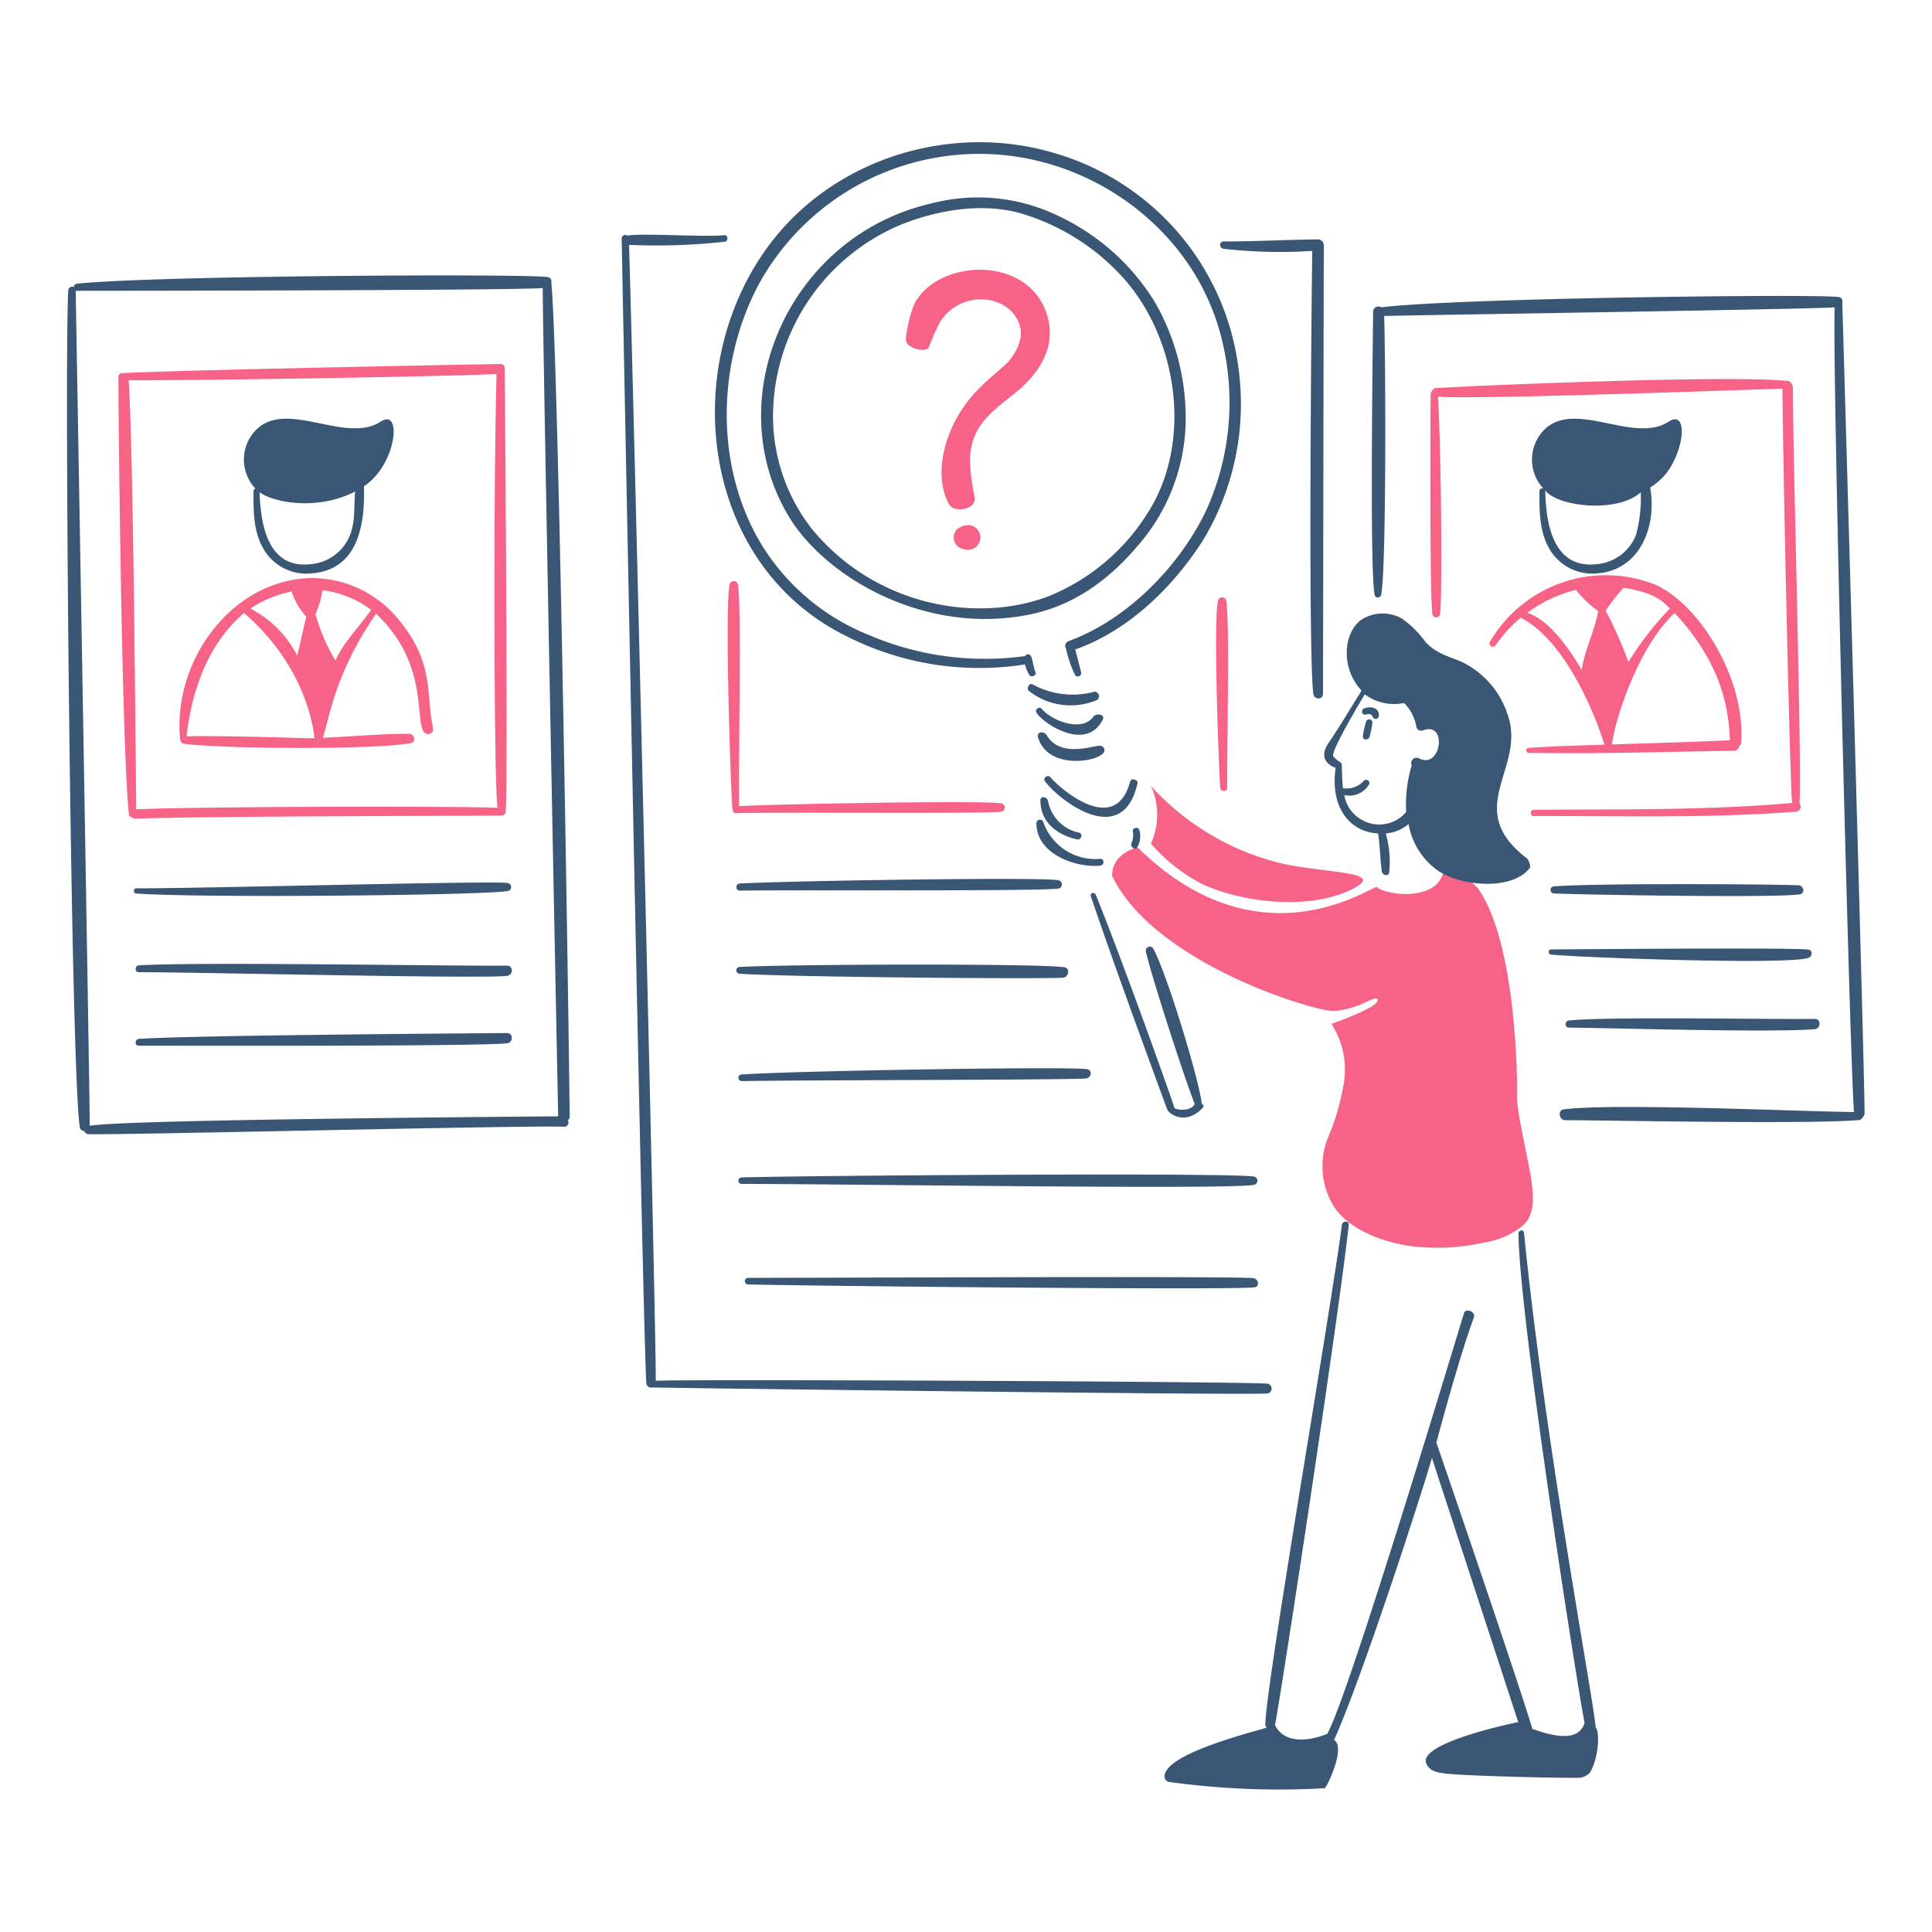 <svg viewBox="-0.5 -0.5 48 48" xmlns="http://www.w3.org/2000/svg" height="480" width="480"><desc>Hiring 5 Streamline Illustration: https://streamlinehq.com</desc><path d="M33.44 17.435a2 2 0 0 0-.08.358c-.007.098.136.104.164.02a3 3 0 0 0 .072-.339.08.08 0 0 0-.157-.04m.001-.181c.136-.047.156.045.169.07a.08.08 0 0 0 .137 0 .174.174 0 0 0-.085-.222.34.34 0 0 0-.267 0 .079.079 0 0 0 .045.152" fill="#395674"/><path d="M27.761 20.551c2.966 2.92 5.685 1.05 5.939.984.305.248 1.727.372 1.675-.587 0 0 .666.365.867.658.921 1.341.964 4.68.946 5.13-.015.353.324 1.754.371 2.177.038.34.064.755-.19 1.004a1.95 1.95 0 0 1-.983.45 5.3 5.3 0 0 1-1.89.085c-.646-.103-1.481-.398-1.852-.971a1.9 1.9 0 0 1-.124-1.78 6 6 0 0 0 .372-1.316 2.1 2.1 0 0 0-.313-1.447s1.299-.451 1.134-.62c-.077-.078-.457.26-1.081.3-.404.026-4.44-1.153-5.502-3.357-.014-.56.631-.71.631-.71" fill="#f76386"/><path d="M26.836 20.838a1.37 1.37 0 0 1-1.415-.913.087.087 0 0 0-.17.026c-.01.763.98 1.117 1.585 1.056.104-.01.11-.174 0-.17" fill="#395674"/><path d="M26.308 20.187a.99.99 0 0 1-.77-.783c-.012-.104-.188-.143-.189-.026-.003.71.678.932.92.978.098.012.143-.146.039-.17m-.848-1.278c.337.46 1.927 1.712 2.301.052.02-.09-.156-.143-.182-.045-.365 1.369-1.72.202-1.989-.111-.057-.067-.188.025-.13.104m2.301 1.631a.53.53 0 0 0 .04-.43c-.04-.078-.171-.032-.157.039a.5.5 0 0 1-.033.3c-.041.102.104.188.15.091" fill="#395674"/><path d="M33.185 21.542c.665-.378-.645-.346-1.773-.574a6.4 6.4 0 0 1-3.318-1.942 1.73 1.73 0 0 1 0 1.433 4.3 4.3 0 0 0 1.232.984c.971.477 2.777.713 3.859.099" fill="#f76386"/><path d="M25.284 17.8c.228.834 1.486.639 1.643.391a.112.112 0 0 0-.091-.163c-.163-.014-.984.319-1.33-.26-.059-.098-.235-.105-.222.032" fill="#395674"/><path d="M25.251 17.207c.193.297 1.258.974 1.65.163.06-.124-.17-.157-.235-.065-.28.391-1.031.111-1.285-.196-.058-.072-.18.019-.13.098m-.188-.541a1.68 1.68 0 0 0 1.688.228.113.113 0 0 0-.059-.209 2.07 2.07 0 0 1-1.538-.182c-.078-.046-.164.104-.091.163m4.295 10.254c-.078-.645-.882-3.268-1.206-3.853a.1.1 0 0 0-.182.078c.147.645.971 3.182 1.212 3.782-.09.188-.423.156-.502.104.007-.02-1.255-3.572-1.955-5.3-.032-.079-.15-.046-.124.033.59 1.76 1.897 5.3 1.903 5.312.092.15.502.365.887-.065.026-.026 0-.065-.033-.091m.919-18.214a6.41 6.41 0 0 0-4.537-5.39c-2.542-.776-5.441.078-7.073 2.196-2.34 3.037-1.786 8.016 1.884 9.804a7.28 7.28 0 0 0 4.413.691 1 1 0 0 0 .104.255c.047.083.195.026.157-.066-.053-.123-.057-.261-.105-.384a.082.082 0 0 0-.15-.013 7.3 7.3 0 0 1-3.865-.515 5.55 5.55 0 0 1-2.686-2.256c-1.16-1.923-1.114-4.465-.085-6.434a6.25 6.25 0 0 1 6.376-3.208c2.347.338 4.425 2.015 5.084 4.316a6.5 6.5 0 0 1-.332 4.491c-.658 1.376-1.96 2.707-3.41 3.234a.13.13 0 0 0-.065.195 2.8 2.8 0 0 0 .222.646.083.083 0 0 0 .15-.066c-.026-.123-.13-.501-.144-.567 1.316-.462 2.427-1.544 3.169-2.705a6.55 6.55 0 0 0 .893-4.224" fill="#395674"/><path d="M28.211 7.037a5.6 5.6 0 0 0-2.399-2.164 4.58 4.58 0 0 0-3.168-.32c-3.572.82-5.3 4.882-3.54 7.79.9 1.487 3.364 2.952 5.971 2.426 1.09-.22 1.956-.846 2.68-1.695a4.83 4.83 0 0 0 1.198-2.94 5.8 5.8 0 0 0-.742-3.097m-.17 5.163a5.2 5.2 0 0 1-2.503 2.119c-1.764.666-4.273.247-5.854-1.662a4.54 4.54 0 0 1-.978-2.843 5.17 5.17 0 0 1 3.149-4.72c.906-.37 2.008-.562 2.966-.305a5.55 5.55 0 0 1 2.588 1.617c1.357 1.517 1.715 4.054.633 5.794" fill="#395674"/><path d="M23.55 12.546a.46.46 0 0 0-.28.11.295.295 0 0 0 .189.49.307.307 0 1 0 .091-.6" fill="#f76386"/><path d="M45.825 27.174c0-1.14-.554-20.17-.554-20.17a.1.1 0 0 0-.085-.123c-.43-.082-9.491.02-11.369.254a.132.132 0 0 0-.202.111c-.013 1.187-.086 6.508.04 7.04a.081.081 0 0 0 .156 0c.134-.522.117-5.78.078-6.936 1.851-.039 10.73-.17 11.193-.215-.065 1.402.398 19.426.482 19.993-1.154-.006-5.99-.23-7.216-.065-.157.021-.11.268.039.268.671-.004 6.154.11 7.334-.007.026-.02.104-.111.104-.15M32.39 5.59a.15.15 0 0 0-.144-.143c-.782.01-1.564.052-2.346.052-.118 0-.112.166 0 .182a12.6 12.6 0 0 0 2.203.053c-.026 1.812-.101 10 .026 11.003.019.15.24.157.241 0 .003-1.01.013-9.282.02-11.147m-1.409 28.285c-1.076-.054-14.185-.11-15.189-.071.02-.92-.593-26.102-.664-28.22a15.6 15.6 0 0 0 2.386-.079c.09-.014.071-.175-.02-.163-.417.056-2.054-.058-2.405.013a.09.09 0 0 0-.144.07c0 .007.53 27.374.613 28.436a.118.118 0 0 0 .143.11c.007.007 14.668.196 15.287.15a.124.124 0 0 0-.007-.246m-17.327-6.649c-.066-5.405-.3-19.217-.457-20.703a.11.11 0 0 0-.078-.137c-.429-.088-9.755-.044-11.707.163a.084.084 0 0 0-.078.084.094.094 0 0 0-.137.078c-.106 1.53.063 19.535.287 20.796a.104.104 0 0 0 .11.09.11.11 0 0 0 .098.08c.522.032 11.024-.226 11.819-.183a.108.108 0 0 0 .098-.164.11.11 0 0 0 .044-.104m-11.923.242c-.005-1.135-.35-20.743-.35-20.743.525 0 11.208-.007 11.604-.071 0 1.29.352 19.106.384 20.58-.006.005-10.651.07-11.636.234" fill="#395674"/><path d="M17.879 21.627c1.336-.02 7.627.02 7.927-.053a.105.105 0 0 0 0-.202c-.28-.088-6.591.007-7.927.079-.111.004-.111.177 0 .176" fill="#395674"/><path d="M24.39 19.462c-.279-.079-5.442.007-6.524.066-.026-.926.064-5.032-.033-5.515a.105.105 0 0 0-.202 0c-.125.47.006 4.589.059 5.515 0 .02.006.182.084.176 1.115-.033 6.33.02 6.617-.04a.107.107 0 0 0 0-.202m5.599-.397c-.01-.776.065-4.21-.025-4.648a.105.105 0 0 0-.202 0c-.118.437.006 3.872.052 4.648.006.111.177.117.176 0" fill="#f76386"/><path d="M17.879 23.693c1.395.086 7.398.132 8.03.098.138-.008.19-.237.033-.26-.592-.093-6.649-.08-8.063-.008a.085.085 0 0 0 0 .17m.039 2.667c1.428-.027 8.207-.028 8.566-.066.123-.013.169-.194.032-.228-.307-.076-7.144.033-8.598.13a.082.082 0 0 0 0 .163m0 2.556c2.138-.007 12.255.15 12.744.02a.105.105 0 0 0 0-.203c-.496-.099-10.604-.032-12.744.02a.082.082 0 0 0 0 .163m.169 2.497c2.114.045 12.067.142 12.582.071.143-.02.09-.215-.033-.228-.508-.053-10.463-.007-12.549-.007a.082.082 0 0 0 0 .164M9.13 9.919c-.177-.022-.246.243-.886.221-.868-.029-1.965-.634-2.517.209a1.055 1.055 0 0 0 .118 1.29.065.065 0 0 0-.046.066c-.006.522-.001 1.083.306 1.525a1.23 1.23 0 0 0 1.134.515c1.07-.084 1.336-1.03 1.304-2.164.716-.476.908-1.622.587-1.662m-.932 2.868a1.15 1.15 0 0 1-.978.73c-1.068.122-1.245-.984-1.271-1.786.385.274 1.473.45 2.374-.02-.034.359.012.718-.125 1.076m32.933-2.868c-.177-.022-.246.243-.886.221-.868-.029-1.965-.634-2.516.209a1.055 1.055 0 0 0 .117 1.29.07.07 0 0 0-.098.066c-.006.522-.001 1.083.306 1.525a1.23 1.23 0 0 0 1.134.515c1.07-.084 1.48-1.186 1.31-2.131a1.8 1.8 0 0 0 .313-.255c.44-.455.629-1.402.32-1.44m-.984 2.868a1.15 1.15 0 0 1-.978.73c-1.075.122-1.261-.997-1.277-1.806a.1.1 0 0 0-.007-.032c.306.41 1.793.58 2.38.052a3.6 3.6 0 0 1-.118 1.056" fill="#395674"/><path d="M40.558 14a3.335 3.335 0 0 0-4.042 1.447c-.053.09.085.17.143.084a3.3 3.3 0 0 1 .626-.684c1.31.678 2.066 3.084 2.073 3.155-.626.02-1.252.036-1.877.078a.062.062 0 0 0 0 .124c1.695.03 3.402-.026 5.097-.052a.13.13 0 0 0 .13-.11.14.14 0 0 0 .053-.105c.098-1.675-1.132-3.525-2.203-3.938m.43.619a7.8 7.8 0 0 0-1.03 1.33 10 10 0 0 0-.567-1.278 5 5 0 0 1 .45-.567c.814.124 1.004.378 1.147.515m-3.546.11a3.4 3.4 0 0 1 1.212-.573 2.8 2.8 0 0 0 .554.528c-.097.515-.332.945-.41 1.454-.078-.105-.678-1.213-1.356-1.408m3.663 0c1.232 1.33 1.337 2.452 1.376 3.162-.978.046-1.956.072-2.934.105.078-.613.64-2.406 1.558-3.266" fill="#f76386"/><path d="M44.208 19.462c.066-.815-.166-8.605-.163-10.345 0-.026-.052-.144-.104-.15-1.445-.162-8.031.124-8.78.176-.053 0-.118.117-.118.143-.01.933-.019 5.058.045 5.483a.099.099 0 0 0 .188 0c.07-.432.02-4.512-.052-5.417.665.084 7.125-.15 8.56-.196.012 1.728.175 9.459.24 10.293-2.131.188-4.282.153-6.415.17a.078.078 0 0 0 0 .156c2.17-.007 4.355.059 6.525-.11a.124.124 0 0 0 .074-.203" fill="#f76386"/><path d="M38.113 21.698c1.036.04 5.64.11 6.108.02.131-.024.092-.215-.032-.222-.509-.03-5.076-.057-6.082.026a.088.088 0 0 0 .006.176m-.071 1.52c1.082.09 5.945.253 6.394.078.085-.033.112-.176 0-.202-.235-.054-5.312-.013-6.394-.006-.085-.008-.085.122 0 .13m.436 1.812c1.017.01 5.097.13 6.108.039.157-.014.163-.257 0-.255-1.017.017-5.093-.063-6.108.04-.104.009-.11.174 0 .175M2.879 21.698c1.564.12 9.004.045 9.27-.07a.103.103 0 0 0-.027-.188c-.286-.066-7.692.137-9.243.13a.065.065 0 0 0 0 .128m.071 1.956c1.526 0 8.482.169 9.146.091.157-.018.163-.255 0-.254-1.525.013-7.62-.098-9.146-.007-.104.013-.11.17 0 .17m0 1.826c1.526 0 8.476.018 9.146-.06.157-.018.163-.255 0-.254-1.525.013-7.62.053-9.146.144-.104.013-.11.17 0 .17" fill="#395674"/><path d="M12.038 8.64a.1.1 0 0 0-.105-.097c-.013 0-7.849.144-9.406.228a.09.09 0 0 0-.085.098c-.007.013.07 9.065.26 10.854a.09.09 0 0 0 .079.085.1.1 0 0 0 .085.032c1.532-.065 9.074-.071 9.087-.078a.1.1 0 0 0 .11-.091c.057-.432-.009-9.758-.025-11.03M2.885 19.607c-.02-1.76-.072-8.872-.188-10.659 1.506.007 7.608-.084 9.14-.156-.085 3.096-.065 10.313.026 10.776-1.455-.046-7.445-.027-8.978.039" fill="#f76386"/><path d="M10.258 17.578c-.181-.79.05-1.583-.834-2.66a2.79 2.79 0 0 0-2.236-1.056c-1.982.076-3.397 2.1-3.214 3.995 0 .013.026.11.078.118.922.132 4.747.159 5.658-.013.131-.025.092-.223-.032-.229-.463-.018-1.904.092-2.158.098.183-.567.313-1.616 1.324-3.083 1.251 1.186.981 2.48 1.16 2.894.068.16.293.106.254-.064m-4.537-2.96a2.9 2.9 0 0 1 1.023-.422 1.8 1.8 0 0 0 .365.626c-.078.293-.15.697-.228.964a2.68 2.68 0 0 0-1.16-1.167m-1.585 3.175c.098-.912.437-2.229 1.428-3.063 1.649 1.427 1.747 3.102 1.747 3.11-.143.006-2.262-.073-3.175-.047m3.697-1.883a4.7 4.7 0 0 1-.495-1.154 2.4 2.4 0 0 0 .176-.593 2.5 2.5 0 0 1 1.206.488c-.294.424-.672.783-.887 1.258M25.48 7.226c-.496-1.325-2.487-1.289-3.175-.32-.156.164-.325.94-.293 1.07.047.188.497.294.567.15a5 5 0 0 1 .28-.632c.48-.736 1.477-.696 1.858-.15.276.396.124.782-.156 1.134-.373.372-.821.64-1.22 1.284-.39.633-.637 1.568-.267 2.262.122.23.698.144.639-.176-.104-.567-.22-1.14.078-1.668.223-.397.623-.661.965-.945.612-.509 1.029-1.193.724-2.009" fill="#f76386"/><path d="M37.442 20.831c-1.656-1.26.026-2.257-.502-3.624a2.2 2.2 0 0 0-1.128-1.265c-.327-.136-.645-.215-.893-.489a2.6 2.6 0 0 0-.58-.58.98.98 0 0 0-1.03.033c-.434.332-.505 1.194.02 1.753-.014.007-.536.886-.816 1.291-.327.475.157.62.17.626-.145 1.037.393 1.6 1.056 1.63.046.312.05.632.091.945.013.091.165.137.183.026a2.5 2.5 0 0 0-.085-.971.97.97 0 0 0 .567-.235 1.8 1.8 0 0 0 .685 1.128c.533.405 1.864.56 2.326-.033.04-.065-.045-.221-.064-.235m-2.685-2.49a.134.134 0 0 0-.183.176 3.3 3.3 0 0 0-.137 1.154.87.87 0 0 1-1.108.195.86.86 0 0 1-.43-.612.57.57 0 0 0 .612-.261.08.08 0 0 0-.124-.098.57.57 0 0 1-.521.188c-.026-.195-.02-.404-.033-.606 0-.04-.097-.052-.208-.188-.085-.104.782-1.538.782-1.538a1.23 1.23 0 0 0 .978.215 1.1 1.1 0 0 1 .305.6.124.124 0 0 0 .15.084c.64-.254.465.982-.084.691m4.387 24.081c-.013-.496-1.252-6.999-1.78-12.301-.007-.078-.137-.06-.136.02.006 2.06 1.532 11.688 1.642 12.163-.156.502-.822.32-1.297.15-.345-1.153-2.19-6.551-2.386-7.112.013-.052.57-2.141.932-3.11.054-.142-.204-.248-.247-.104-.82 2.701-2.92 9.61-3.397 10.45-.006 0-.964.43-1.297-.215.196-1.05 1.613-10.36 1.832-12.431.012-.111-.156-.105-.17 0-.271 2.1-1.88 11.368-1.903 12.405a.12.12 0 0 0 .033.085c-.157.065-2.536.626-2.536 1.212a.14.14 0 0 0 .104.137 20 20 0 0 0 3.872.157c.052-.007.54-1.03.235-1.199.698-1.538 2.217-6.245 2.432-7.008.143.444 1.799 5.502 2.144 6.565-.013 0-2.474.5-2.288 1.017.073.201.28.235.476.26.372.051 2.609.115 3.35.105a.46.46 0 0 0 .236-.118c.222-.343.26-1.03.15-1.128" fill="#395674"/></svg>